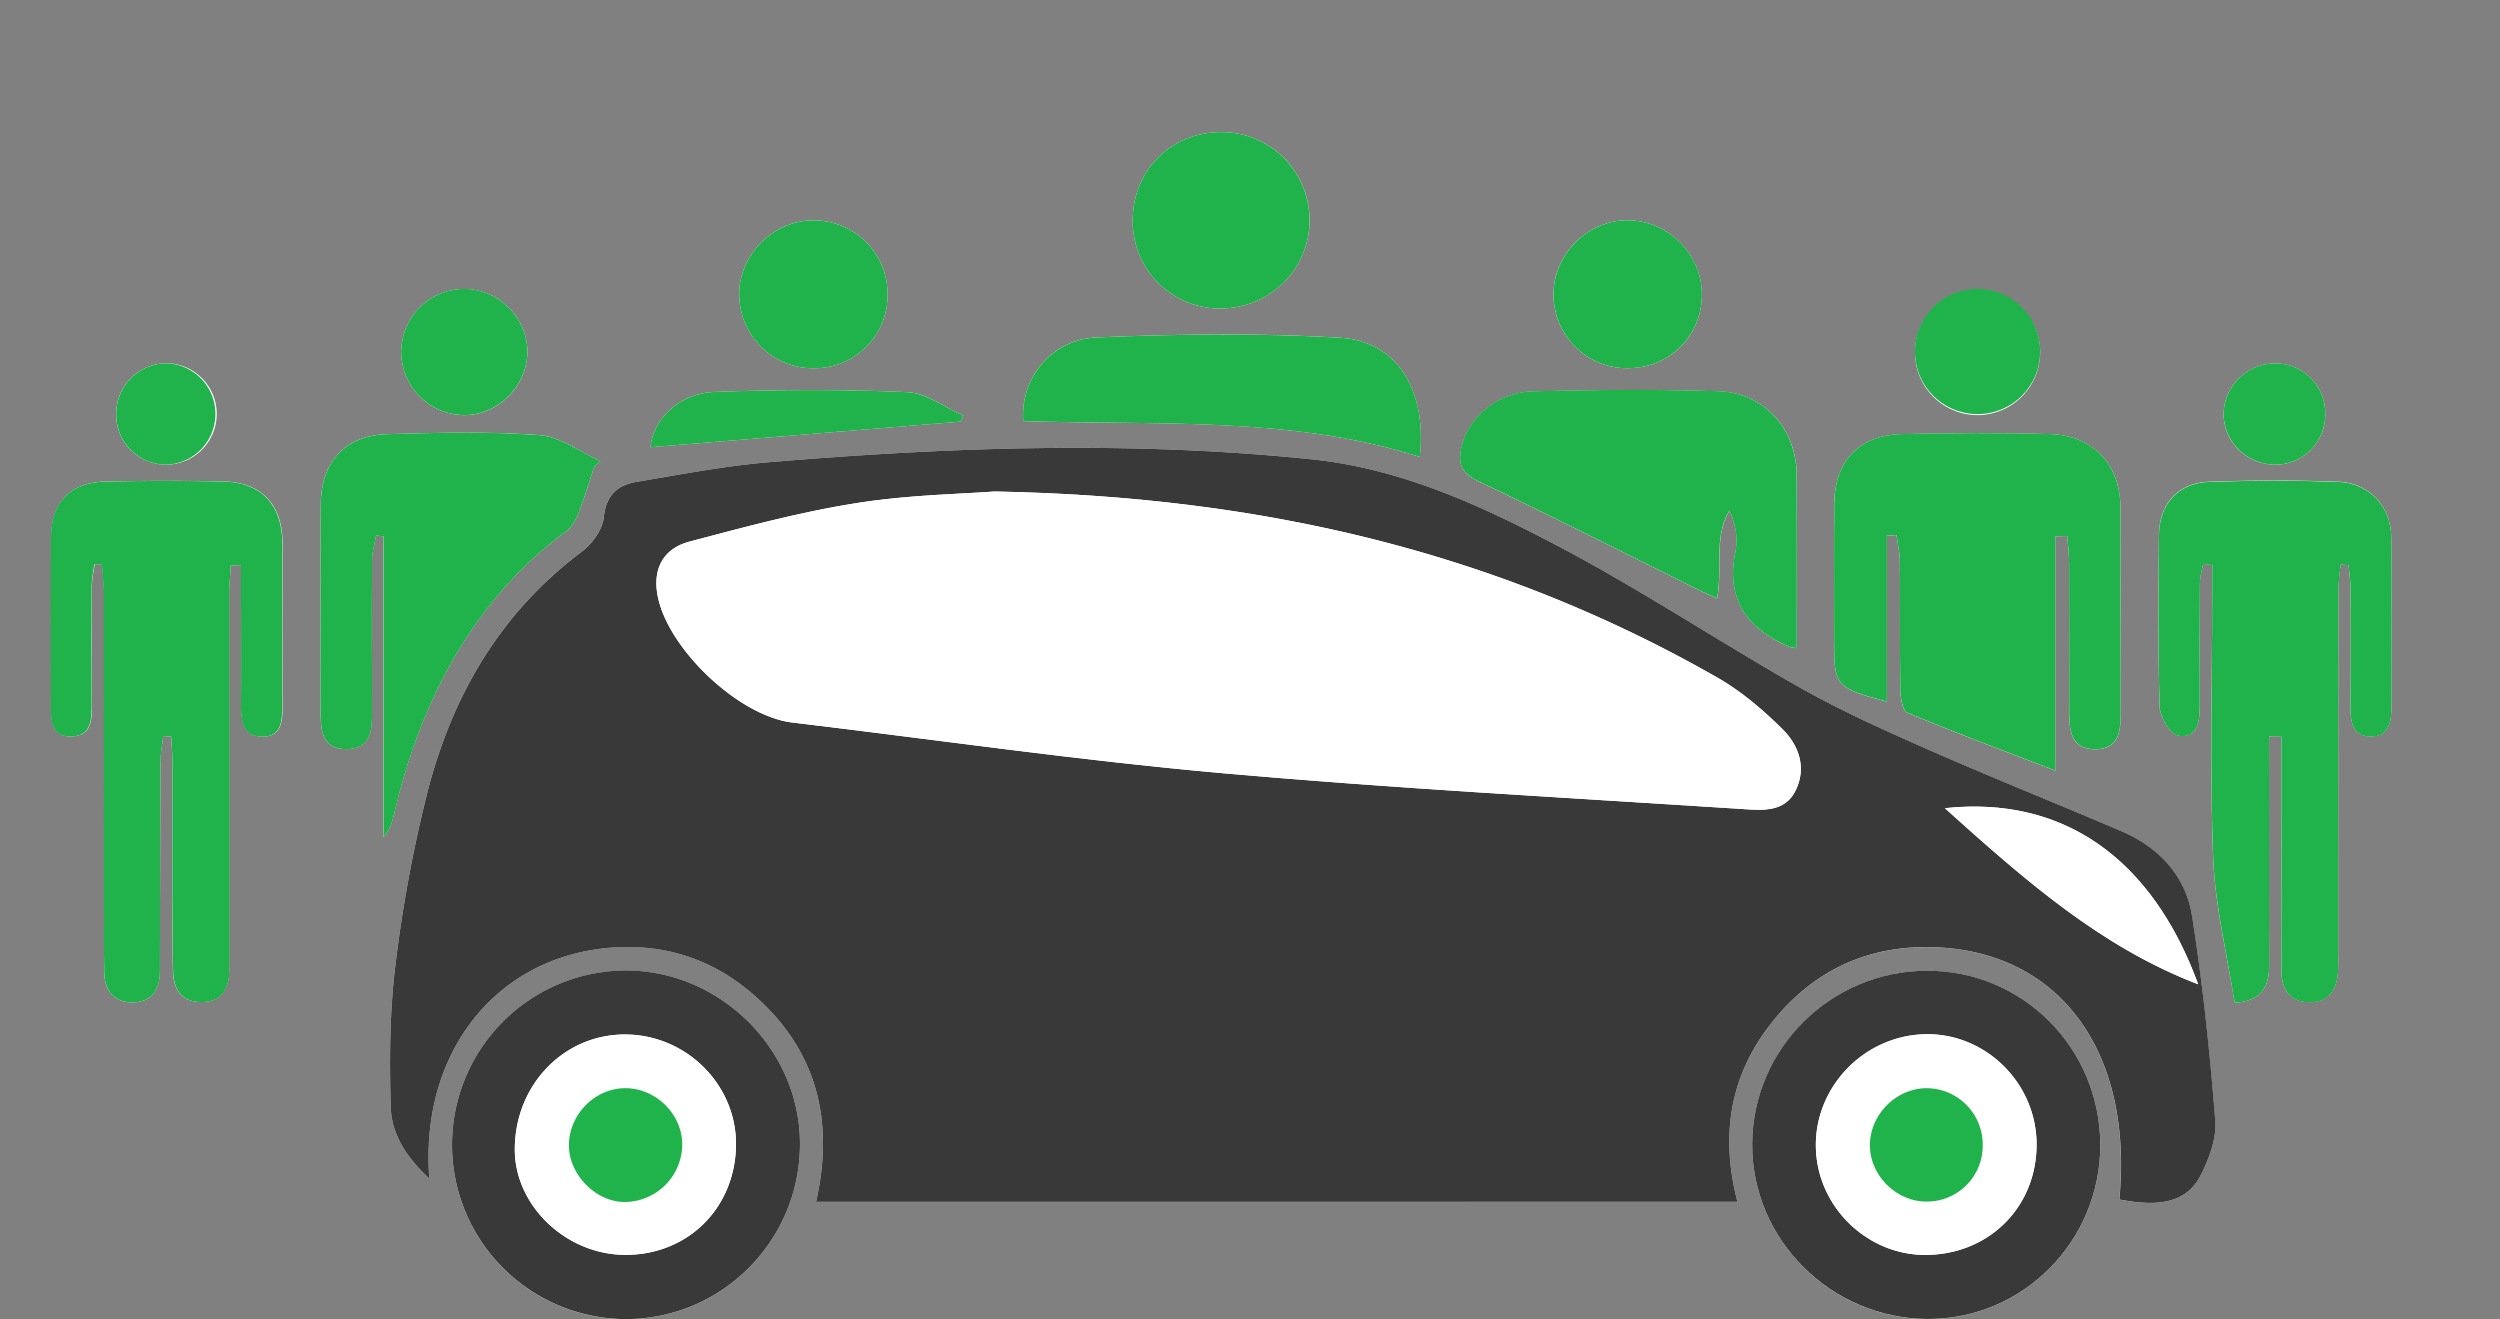 <svg id="Layer_1" data-name="Layer 1" xmlns="http://www.w3.org/2000/svg" viewBox="0 0 1129.88 596.11"><rect x="0" y="0" width="1129.88" height="596.11" fill="#808080" stroke="none"/><defs><style>.cls-1{fill:#fff;}.cls-2{fill:#383938;}.cls-3{fill:#20b24b;}</style></defs><title>Untitled-1</title><path class="cls-1" d="M785.22,543.15c-7.81-30.29-3.29-56.95,15.07-80.4C819,438.9,843.91,427.15,874,428.11c57,1.82,90.12,47.29,83.81,114,19.14,3.85,30.94.84,37-11.43,3.63-7.38,7-16.26,6.34-24.14-2.48-30.82-5.65-61.66-10.45-92.2-2.84-18.11-14.72-31.23-31.81-38.56-29.24-12.55-58.82-24.33-87.94-37.16-19.48-8.57-39-17.38-57.47-27.85-36.77-20.82-72.07-44.32-109.42-64-34.89-18.38-71.21-35-111.19-39.15-81.77-8.46-163.61-5.56-245.33,1.29-20,1.68-39.89,5.54-59.75,8.86-8.67,1.45-13.88,6-14.93,16.1-.57,5.52-5.24,12-9.94,15.49C226,277,204.31,314.54,193.13,358.2a625.45,625.45,0,0,0-14.47,78.4c-2.58,21-2.64,42.44-2.07,63.64.34,12.41,7.21,23,17.45,32.38-4.39-56.94,30.23-100.33,82.2-104.36,24-1.87,45.67,5.16,63.85,20.86,28.85,24.92,37.2,56.94,28.73,94Zm240.29-210.36,5.56,0q0,16.52,0,33c0,24.2.13,48.4,0,72.6,0,8.69,3.79,14.34,12.51,14.54,8.88.2,12.68-5.81,13.09-14.16.16-3.22.06-6.45.06-9.68q0-81.07.09-162.14c0-3.95.62-7.9,1-11.84l3.61.16c.32,3.68.87,7.36.89,11q.17,26.63,0,53.25c0,6.56.84,13.1,8.75,13.31,8.69.22,9.76-6.75,9.75-13.69,0-25.41.16-50.82-.08-76.23-.13-14-9.9-24.68-24.09-25.21-19.34-.72-38.74-.69-58.07,0-14.27.48-22.76,10-22.86,24.36-.18,25.81-.48,51.64.33,77.43.14,4.62,4.89,12.38,8.44,12.95,8.42,1.36,9.69-6.06,9.66-13.1q-.1-27.84.08-55.67c0-2.93.92-5.86,1.41-8.79l4.16.36V268c0,39.94-1.12,79.91.44,119.78.86,21.75,6.26,43.33,9.69,65.47,12.61-1,15.66-7.56,15.62-17.25-.14-30.26-.06-60.51-.06-90.76ZM104.3,255.51l4.75-.08v11.48c0,17.35.14,34.7,0,52-.06,7.06.91,13.86,9.41,14,8.93.15,9.26-7.17,9.25-13.94,0-24.6,0-49.21,0-73.82-.06-17-9.63-27.19-26.47-27.55-17.74-.38-35.5-.35-53.24,0-15.84.29-24.72,9.27-24.83,24.88-.19,25.41-.06,50.83-.05,76.24,0,6.63-.13,14.25,9,14.11,9.55-.14,9.5-7.94,9.46-15.1q-.15-26.62,0-53.25c0-3.17.79-6.34,1.22-9.51l3.38.09c.3,4.59.86,9.17.86,13.76Q47,349.92,47,431q0,4.25.09,8.47c.19,8.09,4.29,13.42,12.34,13.56,8.82.16,12.83-5.48,12.84-14.13q.06-47.2.25-94.4c0-3.94.78-7.88,1.2-11.83l3.64.24c.19,3.74.54,7.49.55,11.23,0,20.17,0,40.34,0,60.52,0,11.29.06,22.58.24,33.87.13,8.37,3.64,14.33,12.76,14.32s12.61-5.83,12.67-14.3c0-3.23,0-6.45,0-9.68q0-80.47,0-161C103.66,263.78,104.08,259.64,104.3,255.51Zm824.59-13.14,5.42-.09c.29,4.15.82,8.29.83,12.44.08,22.59,0,45.17.06,67.76,0,8.17,1.16,16.2,11.73,16.18s11.55-7.88,11.52-16.19c-.11-31.06-.07-62.12-.12-93.18,0-19.29-12.36-32.57-32.05-33.09-22.17-.58-44.37-.47-66.55,0-19.32.41-30.55,12.14-30.71,31.3-.19,21-.07,41.95-.08,62.92,0,19.52.9,20.61,23.85,26.71v-75l4.32-.3c.53,3.92,1.5,7.83,1.53,11.75.16,19.36-.09,38.72.23,58.08,0,3.64,1,9.59,3.22,10.5,21.73,9.07,43.81,17.29,66.8,26.14V242.37Zm20.33,275c-.14-43.56-35.11-78.67-78.29-78.6s-78.72,35.13-79,78.22,35.63,79,79.31,79.17C914.28,596.27,949.36,560.84,949.22,517.32Zm-587.67.2c.31-42.73-35.61-78.82-78.51-78.91a78.78,78.78,0,0,0-1.21,157.55C325.47,596.7,361.24,561.41,361.55,517.52ZM268.49,211.11l2.84-2.71c-9.12-4.1-18-11-27.42-11.73-22.87-1.74-46-1.11-68.94-.44-19.15.55-29.94,12.66-30,32-.09,31.06,0,62.12-.06,93.19,0,8.61.58,17.31,11.87,17.12s11.37-9.2,11.36-17.6c0-22.59-.12-45.19,0-67.78,0-3.73,1.18-7.46,1.82-11.19l3.34.47v136c3.11-3.75,4.16-7.79,5.11-11.85,10.32-44.09,32.49-93.67,77.69-126.65,2.62-1.92,4.33-5.59,5.59-8.79C264.32,224.56,266.28,217.78,268.49,211.11Zm543.56,81.81c0-26.61.05-52.32,0-78,0-20.91-14.7-37.47-35.61-38.08-27.81-.82-55.69-.63-83.51.06-16.35.4-29.95,12.33-32.55,25.95-1.4,7.36.5,11.25,7.95,14.78,33.49,15.88,66.53,32.72,99.73,49.19,2.41,1.19,4.88,2.25,8,3.66,2.66-13.71-1.64-27.53,5.61-39.71,2.86,6.36,3.87,12.71,2.68,18.61-4.39,21.7,5.36,34.87,24.42,43A29.4,29.4,0,0,0,812.05,292.92ZM462.47,190.32c59.95,2,120.59-2.4,179.19,16.18,3.32-30-10.18-52.33-36.06-53.86-36.55-2.16-73.36-1.69-110-.13C475,153.39,461,171.26,462.47,190.32Zm89.25-50.89c22.23-.13,40.18-18,40.14-39.88a39.73,39.73,0,0,0-40-39.83C529.29,59.73,512,77,511.94,99.49A39.39,39.39,0,0,0,551.72,139.43Zm-150.57-6.85a33.4,33.4,0,0,0-33.34-33c-18.32-.14-34.25,16-33.7,34.09a33.44,33.44,0,0,0,34.78,32.74A33,33,0,0,0,401.15,132.58Zm334,33.83c19.11.19,34-14.32,34-33.26.07-17.91-14.81-33.11-32.89-33.58-18.28-.48-34.32,15.3-34.15,33.6A33.27,33.27,0,0,0,735.13,166.41Zm186.92-7a28.29,28.29,0,1,0-28.62,28.21A28.38,28.38,0,0,0,922.05,159.38Zm-740.73-.71a28.68,28.68,0,0,0,28.1,28.91c15.18.34,28.63-12.75,28.92-28.14s-12.67-28.62-28.18-28.86A28.59,28.59,0,0,0,181.32,158.67ZM434.1,190.55c.43-.89.86-1.79,1.3-2.68-8.43-3.71-16.73-10.23-25.31-10.62-28.95-1.31-58-1.13-87-.13-16.13.56-28,12.47-29.05,25ZM75.67,164.2a22.83,22.83,0,0,0-23.16,22.62A22.55,22.55,0,0,0,75,210a22.92,22.92,0,0,0,.71-45.83Zm975.22,23.06a22.53,22.53,0,0,0-22.62-23c-12.57,0-23.21,10.35-23.3,22.76s10.24,22.8,23,23A22.6,22.6,0,0,0,1050.89,187.26Z"/><path class="cls-2" d="M785.22,543.15H368.82c8.47-37.09.12-69.11-28.73-94-18.18-15.7-39.81-22.73-63.85-20.86-52,4-86.59,47.42-82.2,104.36-10.24-9.43-17.11-20-17.45-32.38-.57-21.2-.51-42.65,2.07-63.64a625.45,625.45,0,0,1,14.47-78.4C204.31,314.54,226,277,262.94,249.35c4.7-3.51,9.37-10,9.94-15.49,1.05-10.13,6.26-14.65,14.93-16.1,19.86-3.32,39.72-7.18,59.75-8.86,81.72-6.85,163.56-9.75,245.33-1.29,40,4.13,76.3,20.77,111.19,39.15,37.35,19.66,72.65,43.16,109.42,64C832,321.21,851.49,330,871,338.59c29.12,12.83,58.7,24.61,87.94,37.16,17.09,7.33,29,20.45,31.81,38.56,4.8,30.54,8,61.38,10.45,92.2.63,7.88-2.71,16.76-6.34,24.14-6.05,12.27-17.85,15.28-37,11.43,6.31-66.68-26.84-112.15-83.81-114-30.12-1-55.08,10.79-73.74,34.64C781.93,486.2,777.41,512.86,785.22,543.15Zm-335.89-321c-14.32,1.11-38.69,1.47-62.51,5.26-25.37,4-50.36,10.8-75.25,17.37-11,2.89-16.4,11.24-14.58,23.19,3.7,24.28,36.47,55.64,61.06,58.58,64.49,7.7,128.83,17,193.49,22.82,78.74,7,157.75,11.18,236.66,16.32,8.73.57,18.64,1.33,23.4-8.56,5-10.44,1.28-20.43-6.14-27.73-8.81-8.68-18.53-17-29.22-23.12C678.07,250.19,571.77,224.36,449.33,222.14ZM993.47,444.85C972.53,387.72,932.3,359.58,879,365.27,915,397.65,949.46,428,993.47,444.85Z"/><path class="cls-3" d="M1025.51,332.79v12.47c0,30.25-.08,60.5.06,90.76,0,9.69-3,16.25-15.62,17.25-3.43-22.14-8.83-43.72-9.69-65.47-1.56-39.87-.44-79.84-.44-119.78V255.33l-4.16-.36c-.49,2.93-1.39,5.86-1.41,8.79q-.21,27.84-.08,55.67c0,7-1.24,14.46-9.66,13.1-3.55-.57-8.3-8.33-8.44-12.95-.81-25.79-.51-51.62-.33-77.43.1-14.34,8.59-23.88,22.86-24.36,19.33-.66,38.73-.69,58.07,0,14.19.53,24,11.23,24.09,25.21.24,25.41.07,50.82.08,76.23,0,6.94-1.06,13.91-9.75,13.69-7.91-.21-8.79-6.75-8.75-13.31q.15-26.62,0-53.25c0-3.68-.57-7.36-.89-11l-3.61-.16c-.33,3.94-1,7.89-1,11.84q-.12,81.06-.09,162.14c0,3.23.1,6.46-.06,9.68-.41,8.35-4.21,14.36-13.09,14.16-8.72-.2-12.55-5.85-12.51-14.54.11-24.2,0-48.4,0-72.6q0-16.51,0-33Z"/><path class="cls-3" d="M104.3,255.51c-.22,4.13-.64,8.27-.64,12.4q-.06,80.47,0,161c0,3.23,0,6.45,0,9.68-.06,8.47-3.55,14.3-12.67,14.3s-12.63-6-12.76-14.32C78,427.24,78,416,77.93,404.66c0-20.18,0-40.35,0-60.52,0-3.74-.36-7.49-.55-11.23l-3.64-.24c-.42,3.95-1.18,7.89-1.2,11.83q-.26,47.21-.25,94.4c0,8.65-4,14.29-12.84,14.13-8.05-.14-12.15-5.47-12.34-13.56Q47,435.24,47,431q0-81.08-.09-162.15c0-4.59-.56-9.17-.86-13.76L42.66,255c-.43,3.17-1.21,6.34-1.22,9.51q-.15,26.63,0,53.25c0,7.16.09,15-9.46,15.1-9.09.14-9-7.48-9-14.11,0-25.41-.14-50.83.05-76.24.11-15.61,9-24.59,24.83-24.88,17.74-.34,35.5-.37,53.24,0,16.84.36,26.41,10.59,26.47,27.55.07,24.61,0,49.22,0,73.82,0,6.77-.32,14.09-9.25,13.94-8.5-.14-9.47-6.94-9.41-14,.16-17.34,0-34.69,0-52V255.43Z"/><path class="cls-3" d="M928.89,242.37V348.26c-23-8.85-45.07-17.07-66.8-26.14-2.2-.91-3.17-6.86-3.22-10.5-.32-19.36-.07-38.72-.23-58.08,0-3.92-1-7.83-1.53-11.75l-4.32.3v75c-22.95-6.1-23.86-7.19-23.85-26.71,0-21-.11-42,.08-62.92.16-19.16,11.39-30.89,30.71-31.3,22.18-.47,44.38-.58,66.55,0,19.69.52,32,13.8,32.05,33.09,0,31.06,0,62.12.12,93.18,0,8.31-1,16.16-11.52,16.19s-11.71-8-11.73-16.18c-.05-22.59,0-45.17-.06-67.76,0-4.15-.54-8.29-.83-12.44Z"/><path class="cls-2" d="M949.22,517.32c.14,43.52-34.94,78.95-78,78.79-43.68-.17-79.6-36-79.31-79.17s35.71-78.15,79-78.22S949.08,473.76,949.22,517.32ZM871,567.16c28.77-.51,50.06-22.56,49.4-51.15-.63-27-23.24-49-50-48.6-27.41.42-49.92,23.23-49.75,50.43S843.85,567.65,871,567.16Z"/><path class="cls-2" d="M361.55,517.52c-.31,43.89-36.08,79.18-79.72,78.64A78.78,78.78,0,0,1,283,438.61C325.94,438.7,361.86,474.79,361.55,517.52Zm-79.36,49.61c28.26.28,49.82-20.69,50.44-49.07.59-27.19-21.81-50.07-49.44-50.51-28.09-.45-50.55,22.66-50.53,52C232.69,544.82,255.62,566.86,282.19,567.13Z"/><path class="cls-3" d="M268.49,211.11c-2.21,6.67-4.17,13.45-6.74,20-1.26,3.2-3,6.87-5.59,8.79-45.2,33-67.37,82.56-77.69,126.65-.95,4.06-2,8.1-5.11,11.85V242.44L170,242c-.64,3.73-1.8,7.46-1.82,11.19-.17,22.59-.09,45.19,0,67.78,0,8.4,0,17.42-11.36,17.6S144.9,330,144.92,321.42c.07-31.07,0-62.13.06-93.19.05-19.34,10.84-31.45,30-32,23-.67,46.07-1.3,68.94.44,9.38.71,18.3,7.63,27.42,11.73Z"/><path class="cls-3" d="M812.05,292.92a29.4,29.4,0,0,1-3.33-.6c-19.06-8.1-28.81-21.27-24.42-43,1.19-5.9.18-12.25-2.68-18.61-7.25,12.18-3,26-5.61,39.71-3.09-1.41-5.56-2.47-8-3.66-33.2-16.47-66.24-33.31-99.73-49.19-7.45-3.53-9.35-7.42-7.95-14.78,2.6-13.62,16.2-25.55,32.55-25.95,27.82-.69,55.7-.88,83.51-.06C797.33,177.42,812,194,812,214.89,812.1,240.6,812.05,266.31,812.05,292.92Z"/><path class="cls-3" d="M462.47,190.32C461,171.26,475,153.39,495.63,152.51c36.61-1.56,73.42-2,110,.13,25.88,1.53,39.38,23.88,36.06,53.86C583.06,187.92,522.42,192.32,462.47,190.32Z"/><path class="cls-3" d="M551.72,139.43a39.39,39.39,0,0,1-39.78-39.94C512,77,529.29,59.73,551.83,59.72a39.73,39.73,0,0,1,40,39.83C591.9,121.46,574,139.3,551.72,139.43Z"/><path class="cls-3" d="M401.15,132.58a33,33,0,0,1-32.26,33.84,33.44,33.44,0,0,1-34.78-32.74c-.55-18.12,15.38-34.23,33.7-34.09A33.4,33.4,0,0,1,401.15,132.58Z"/><path class="cls-3" d="M735.13,166.41a33.27,33.27,0,0,1-33-33.24c-.17-18.3,15.87-34.08,34.15-33.6,18.08.47,33,15.67,32.89,33.58C769.1,152.09,754.24,166.6,735.13,166.41Z"/><path class="cls-3" d="M922.05,159.38a28.29,28.29,0,1,1-28-28.8A28.3,28.3,0,0,1,922.05,159.38Z"/><path class="cls-3" d="M181.32,158.67a28.59,28.59,0,0,1,28.84-28.09c15.51.24,28.46,13.5,28.18,28.86s-13.74,28.48-28.92,28.14A28.68,28.68,0,0,1,181.32,158.67Z"/><path class="cls-3" d="M434.1,190.55,294,202.11c1.09-12.52,12.92-24.43,29.05-25,29-1,58.07-1.18,87,.13,8.58.39,16.88,6.91,25.31,10.62C435,188.76,434.53,189.66,434.1,190.55Z"/><path class="cls-3" d="M75.67,164.2A22.92,22.92,0,0,1,75,210a22.55,22.55,0,0,1-22.45-23.21A22.83,22.83,0,0,1,75.67,164.2Z"/><path class="cls-3" d="M1050.89,187.26A22.6,22.6,0,0,1,1028,210c-12.74-.23-23.06-10.58-23-23s10.73-22.8,23.3-22.76A22.53,22.53,0,0,1,1050.89,187.26Z"/><path class="cls-1" d="M449.33,222.14c122.44,2.22,228.74,28.05,326.91,84.13,10.69,6.11,20.41,14.44,29.22,23.12,7.42,7.3,11.17,17.29,6.14,27.73-4.76,9.89-14.67,9.13-23.4,8.56-78.91-5.14-157.92-9.29-236.66-16.32-64.66-5.78-129-15.12-193.49-22.82C333.46,323.6,300.69,292.24,297,268c-1.82-11.95,3.62-20.3,14.58-23.19,24.89-6.57,49.88-13.35,75.25-17.37C410.64,223.61,435,223.25,449.33,222.14Z"/><path class="cls-1" d="M993.47,444.85C949.46,428,915,397.65,879,365.27,932.3,359.58,972.53,387.72,993.47,444.85Z"/><path class="cls-1" d="M871,567.16c-27.17.49-50.14-22-50.31-49.32s22.34-50,49.75-50.43c26.72-.41,49.33,21.59,50,48.6C921.08,544.6,899.79,566.65,871,567.16Zm25.07-49.67a25.45,25.45,0,0,0-25-25.71c-14.07-.22-26.23,12.06-26,26.23.24,13.63,12.28,25.27,25.88,25A25.23,25.23,0,0,0,896.09,517.49Z"/><path class="cls-1" d="M282.19,567.13c-26.57-.27-49.5-22.31-49.53-47.59,0-29.33,22.44-52.44,50.53-52,27.63.44,50,23.32,49.44,50.51C332,546.44,310.45,567.41,282.19,567.13Zm.48-75.32c-13.62,0-25.29,11.6-25.55,25.42-.25,13.32,11.92,25.94,25.08,26a26.16,26.16,0,0,0,26.14-26.14C308.25,503.51,296.39,491.83,282.67,491.81Z"/><path class="cls-3" d="M896.09,517.49A25.23,25.23,0,0,1,871,543.05c-13.6.23-25.64-11.41-25.88-25-.26-14.17,11.9-26.45,26-26.23A25.45,25.45,0,0,1,896.09,517.49Z"/><path class="cls-3" d="M282.67,491.81c13.72,0,25.58,11.7,25.67,25.29a26.16,26.16,0,0,1-26.14,26.14c-13.16-.07-25.33-12.69-25.08-26C257.38,503.41,269.05,491.79,282.67,491.81Z"/></svg>